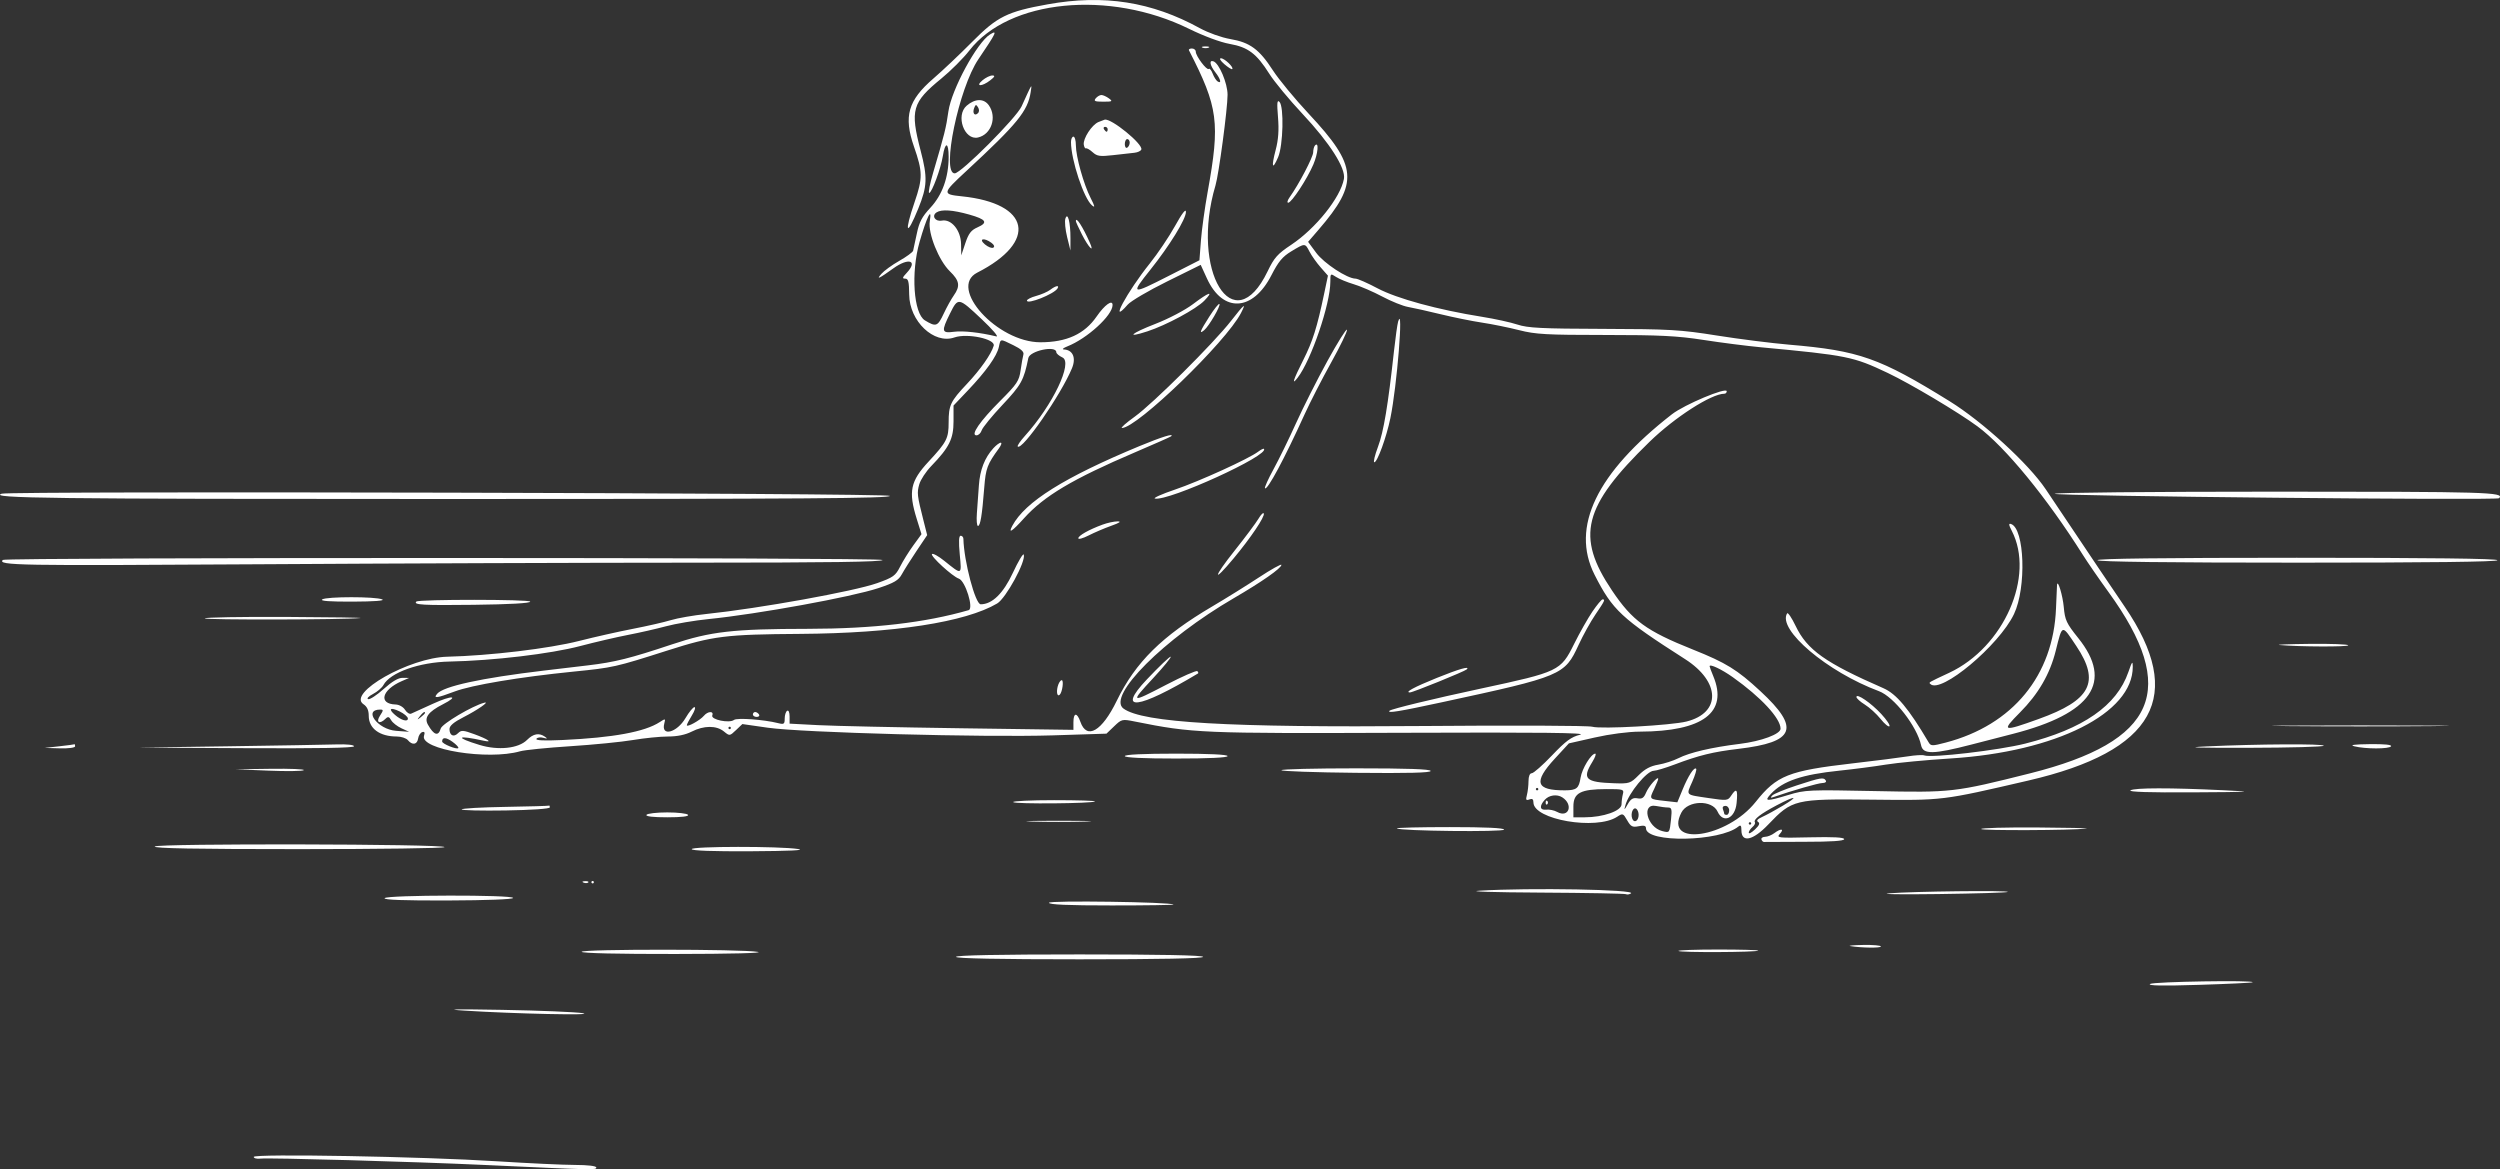 <svg width="990" height="463" viewBox="0 0 990 463" fill="none" xmlns="http://www.w3.org/2000/svg">
<rect x="0" y="0" width="990" height="463" fill="#333333" stroke="none"/>
<path fill-rule="evenodd" clip-rule="evenodd" d="M414.903 1.711C398.821 4.605 394.885 6.563 384.92 16.63C380.153 21.445 373.287 27.94 369.662 31.062C359.58 39.745 357.767 46.068 361.926 58.039C365.412 68.066 365.439 70.54 362.167 80.076C357.958 92.343 358.97 94.079 363.635 82.595C367.216 73.777 367.358 70.313 364.573 59.669C360.349 43.534 361.199 40.563 372.735 31.133C376.493 28.061 381.514 23.038 383.893 19.972C399.554 -0.207 439.234 -4.119 470.831 11.401C476.728 14.299 483.322 16.75 486.923 17.385C494.221 18.67 497.576 21.197 502.648 29.223C504.625 32.351 510.544 39.5 515.802 45.109C526.63 56.66 532.971 66.62 532.193 70.855C530.84 78.227 521.028 90.486 511.313 96.944C505.904 100.54 504.586 102.021 501.98 107.433C488.441 135.552 471.255 107.262 481.33 73.441C482.663 68.964 486.107 43.115 486.114 37.533C486.12 32.962 482.765 25.03 480.506 24.277C478.723 23.682 479.112 25.879 481.275 28.632C483.359 31.282 483.862 33.291 482.184 32.253C481.618 31.903 480.735 30.508 480.219 29.153C479.705 27.797 479.011 26.961 478.678 27.295C477.929 28.044 473.524 22.208 473.524 20.467C473.524 19.771 472.834 19.201 471.99 19.201C471.146 19.201 470.624 19.527 470.828 19.928C482.425 42.532 483.206 48.454 478.232 76.007C477.086 82.36 475.884 91.044 475.562 95.308L474.977 103.06L462.666 109.329C447.924 116.836 447.622 116.733 455.486 106.888C463.187 97.245 469.654 86.737 469.631 83.903C469.618 82.484 468.131 84.407 465.304 89.496C462.934 93.762 458.448 100.43 455.334 104.313C446.303 115.575 438.843 129.48 446.586 120.619C447.812 119.215 454.815 115.1 462.149 111.474L475.482 104.88L477.936 110.245C484.239 124.02 496.124 123.407 503.513 108.928C506.222 103.619 507.879 101.628 511.313 99.554C516.841 96.214 516.79 96.213 518.573 99.664C519.396 101.256 521.373 104.046 522.967 105.862L525.864 109.163L524.365 116.297C521.537 129.759 519.86 135.079 516.074 142.606C512.076 150.553 511.352 152.829 513.846 149.611C519.231 142.656 526.816 120.395 526.816 111.542C526.816 108.245 526.859 108.209 529.072 109.659C530.312 110.472 533.472 111.776 536.096 112.556C538.719 113.336 543.807 115.537 547.402 117.446C550.998 119.356 555.576 121.202 557.576 121.548C559.577 121.894 565.356 123.187 570.418 124.422C575.481 125.657 582.894 127.159 586.89 127.76C590.887 128.36 597.5 129.705 601.586 130.747C608.061 132.399 612.413 132.644 635.5 132.65C657.24 132.655 664.24 133.007 674.58 134.614C681.508 135.691 691.755 137.001 697.35 137.526C731.477 140.722 733.874 141.207 747.512 147.671C756.425 151.897 775.621 163.323 783.102 168.856C794.05 176.954 810.518 197.043 824.807 219.728C826.716 222.759 831.275 229.369 834.939 234.417C862.982 273.056 854.1 293.629 803.934 306.236C773.932 313.776 772.834 313.902 742.546 313.265C716.376 312.714 714.845 312.782 708.281 314.776C699.391 317.479 698.433 317.419 701.3 314.349C706.043 309.268 713.6 306.708 728.357 305.185C733.952 304.608 742.237 303.529 746.766 302.789C751.296 302.048 762.84 300.952 772.419 300.351C814.255 297.726 844.643 282.427 844.577 264.022C844.568 261.564 844.299 261.89 842.836 266.124C838.226 279.473 824.905 288.71 801.938 294.481C791.414 297.126 764.816 300.226 761.982 299.137C761.306 298.878 758.37 299.052 755.456 299.526C752.541 300 742.745 301.242 733.686 302.287C708.217 305.226 703.593 307.061 695.254 317.548C683.862 331.874 658.741 335.488 665.824 321.783C668.348 316.899 677.997 316.64 680.163 321.398C682.364 326.231 687.078 324.15 687.688 318.077C688.241 312.569 687.704 311.816 685.545 315.071C684.209 317.084 683.894 317.117 676.523 316.019C667.235 314.638 667.687 315.097 670.151 309.524C671.267 306.997 671.953 304.702 671.675 304.423C670.878 303.626 668.552 307.199 666.297 312.688L664.227 317.722L659.229 317.158C652.98 316.452 653.073 316.556 655.028 312.457C655.922 310.579 656.655 308.772 656.655 308.44C656.655 307.103 652.88 311.368 651.841 313.88C650.969 315.988 650.23 316.479 648.443 316.138C646.703 315.804 645.787 316.357 644.589 318.465C643.152 320.991 643.075 321.022 643.674 318.822C644.994 313.986 652.195 305.23 654.854 305.23C655.796 305.23 659.529 304.11 663.151 302.742C672.787 299.1 678.352 297.736 688.398 296.55C710.924 293.892 713.009 288.426 697.112 273.698C687.904 265.167 683.55 262.48 670.427 257.235C651.912 249.835 646.427 245.834 638.364 233.85C623.916 212.377 626.883 200.576 653.158 175.012C663.185 165.255 677.716 155.913 682.864 155.913C683.37 155.913 683.785 155.477 683.785 154.943C683.785 153.176 667.04 160.203 662.097 164.045C632.255 187.238 621.885 208.753 631.454 227.617C638.558 241.62 642.063 244.887 667.288 261.013C681.321 269.986 681.614 282.255 667.875 285.718C661.766 287.256 634.029 288.792 630.52 287.785C628.927 287.328 598.947 287.199 563.897 287.5C486.512 288.162 452.549 286.193 444.902 280.597C438.216 275.706 460.914 252.98 488.542 236.904C499.63 230.452 507.437 224.995 507.437 223.697C507.437 223.207 503.403 225.457 498.474 228.696C493.545 231.936 485.296 237.066 480.144 240.097C460.197 251.831 449.672 262.216 442.242 277.495C436.348 289.615 430.362 293.083 427.838 285.838C426.517 282.047 425.077 282.118 425.077 285.974V289.019L380.263 288.388C355.616 288.041 330.325 287.488 324.064 287.16L312.679 286.563V283.719C312.679 282.07 312.272 281.128 311.71 281.475C311.177 281.804 310.741 283.186 310.741 284.545C310.741 286.759 310.462 286.947 308.076 286.346C302.522 284.945 291.83 284.173 290.669 285.089C288.858 286.52 281.42 284.988 282.06 283.317C282.767 281.472 280.277 281.592 278.712 283.478C277.26 285.229 271.983 288.14 271.983 287.19C271.983 286.839 272.891 285.082 274 283.286C275.109 281.49 275.563 280.02 275.01 280.02C274.456 280.02 272.865 281.963 271.473 284.339C268.053 290.179 261.669 291.834 263.057 286.52C263.583 284.506 263.51 284.482 261.254 285.949C255.301 289.822 242.888 292.11 222.765 293.046C215.448 293.385 212.022 293.226 212.43 292.566C212.766 292.022 213.985 291.841 215.139 292.165C216.8 292.63 216.934 292.54 215.784 291.734C213.458 290.104 211.198 290.515 208.692 293.024C205.312 296.405 197.293 297.25 189.913 295.003C179.911 291.955 180.877 290.975 191.561 293.333C195.356 294.171 193.278 292.732 187.797 290.727C183.4 289.119 182.652 289.073 181.384 290.343C179.654 292.073 177.995 291.271 177.995 288.703C177.995 287.406 179.696 285.968 183.567 283.991C189.077 281.178 194.125 277.676 191.824 278.263C187.116 279.463 175.06 286.6 174.524 288.504C173.622 291.709 171.809 291.156 169.451 286.957C167.896 284.188 169.607 281.851 175.331 278.928C182.187 275.426 178.966 275.221 171.455 278.68C167.324 280.584 163.427 282.354 162.794 282.616C162.16 282.878 161.074 282.183 160.38 281.071C159.675 279.941 158.048 279.021 156.687 278.983C149.73 278.788 151.164 273.188 159.052 269.75L162.008 268.461L159.448 268.423C157.738 268.398 155.247 269.861 151.946 272.832C149.227 275.277 146.455 277.093 145.786 276.866C145.111 276.638 145.96 275.731 147.687 274.834C149.404 273.942 151.274 272.342 151.843 271.278C154.497 266.314 166.014 262.218 177.995 261.976C195.352 261.625 218.009 258.934 229.834 255.816C235.696 254.272 244.199 252.293 248.728 251.419C253.258 250.546 260.017 249.006 263.747 247.998C267.478 246.989 275.062 245.709 280.603 245.151C300.106 243.189 337.287 236.406 347.915 232.872C354.111 230.812 355.833 229.792 357.12 227.423C357.992 225.82 360.607 221.674 362.933 218.209L367.163 211.91L365.66 205.969C363.186 196.186 363.068 195.154 364.043 191.755C364.556 189.961 366.685 186.726 368.772 184.565C375.91 177.178 377.598 173.789 377.598 166.844V160.593L383.275 154.617C390.485 147.028 394.739 141.068 395.536 137.434C396.284 134.026 395.885 134.076 401.315 136.716C404.302 138.168 405.567 139.33 405.272 140.352C405.034 141.178 404.538 143.986 404.17 146.591C403.568 150.851 402.756 152.072 396.121 158.711C388.049 166.786 384.18 172.396 386.683 172.396C387.477 172.396 388.412 171.494 388.761 170.392C389.111 169.289 392.818 164.754 396.998 160.312C404.422 152.425 405.463 150.539 407.21 141.801C407.792 138.895 418.294 136.679 418.294 139.463C418.294 140.001 419.384 140.938 420.716 141.546C424.983 143.491 416.903 160.393 405.859 172.626C404.022 174.661 402.742 176.549 403.016 176.822C404.746 178.555 420.156 156.325 424.505 145.823C426.215 141.694 424.86 138.557 421.293 138.387C420.443 138.346 421.055 137.8 422.654 137.173C430.508 134.09 440.58 124.888 440.58 120.791C440.58 118.466 437.437 120.723 434.273 125.32C429.478 132.287 422.386 135.541 411.996 135.541C394.927 135.541 375.313 113.908 386.988 107.959C411.114 95.667 408.044 80.527 380.86 77.741C373.025 76.938 373.084 76.6 382.634 67.761C402.891 49.008 406.993 43.981 408.153 36.489C408.709 32.893 408.852 32.67 404.552 42.114C402.458 46.714 380.561 68.65 378.063 68.65C372.684 68.65 379.68 34.928 387.44 23.459C394.594 12.886 395.13 11.747 392.081 13.618C386.919 16.783 376.781 35.51 375.564 44.129C374.642 50.659 374.066 52.972 369.523 68.407C368.227 72.807 367.521 76.407 367.953 76.407C368.991 76.407 372.568 66.754 373.355 61.831C374.285 56.011 375.66 56.18 375.66 62.114C375.66 70.243 373.155 77.208 368.393 82.314C365.1 85.846 363.997 87.953 363.064 92.495C362.417 95.645 361.754 98.704 361.591 99.295C361.427 99.884 358.967 101.685 356.123 103.296C353.28 104.908 350.08 107.228 349.014 108.451C346.851 110.935 348.052 110.384 353.762 106.275C359.89 101.865 363.647 103.168 359.02 108.099C357.319 109.909 357.21 110.342 358.451 110.342C359.692 110.342 359.998 111.553 360.037 116.623C360.118 127.213 369.867 136.464 377.958 133.627C383.002 131.857 394.291 134.249 393.506 136.922C392.53 140.252 388.232 146.369 382.89 152.035C376.386 158.931 375.66 160.46 375.66 167.269C375.66 173.6 374.925 175.04 367.741 182.765C360.502 190.548 359.652 194.632 363.017 205.452L364.908 211.532L361.685 215.962C359.913 218.397 357.553 222.195 356.44 224.399C354.623 228.004 353.707 228.661 347.356 230.92C338.26 234.156 300.708 240.939 279.714 243.138C274.641 243.669 268.319 244.766 265.665 245.575C263.012 246.383 256.262 247.929 250.666 249.009C245.071 250.089 235.478 252.247 229.35 253.806C217.394 256.844 193.916 259.655 177.095 260.06C162.133 260.421 137.339 274.489 143.939 278.874C145.37 279.825 146.02 281.259 146.02 283.463C146.02 288.466 150.337 291.655 157.108 291.655C158.873 291.655 160.86 292.31 161.523 293.11C163.265 295.21 165.215 294.897 165.573 292.458C165.744 291.301 166.475 290.158 167.196 289.92C168.118 289.615 168.331 290.05 167.91 291.377C166.187 296.809 193.23 301.165 205.974 297.508C207.764 296.994 216.7 296.093 225.83 295.506C234.961 294.919 246.136 293.814 250.666 293.05C255.196 292.287 261.426 291.66 264.513 291.658C268.205 291.656 271.42 290.992 273.921 289.716C278.725 287.263 283.703 287.236 286.652 289.646C288.928 291.507 288.952 291.504 291.456 289.123L293.972 286.729L304.052 288.174C317.673 290.125 389.77 292.063 416.84 291.205L438.157 290.528L441.204 287.608C444.178 284.756 444.37 284.712 449.44 285.731C472.368 290.338 475.778 290.482 554.915 290.185C610.459 289.976 628.887 290.178 625.703 290.956C622.243 291.803 620.064 293.408 614.631 299.105C610.911 303.006 607.29 306.199 606.583 306.199C605.785 306.199 605.296 307.388 605.287 309.35C605.28 311.084 604.992 313.557 604.647 314.847C604.135 316.761 604.315 317.078 605.629 316.574C606.773 316.135 607.238 316.477 607.238 317.758C607.238 324.589 632.111 328.865 640.366 323.454C642.601 321.988 642.759 322.043 644.366 324.845C645.802 327.35 646.449 327.683 648.925 327.186C651.057 326.759 651.81 326.974 651.81 328.005C651.81 333.876 681.067 333.326 688.388 327.318C689.298 326.569 689.599 326.925 689.599 328.753C689.599 333.857 694.14 332.894 700.241 326.499C709.684 316.599 710.796 316.331 741.088 316.662C769.639 316.975 768.827 317.074 803.211 309.099C853.445 297.45 865.556 275.608 841.386 240.254C836.403 232.963 829.124 222.141 810.097 193.727C803.393 183.715 785.131 166.991 772.06 158.893C744.29 141.689 736.249 138.855 708.493 136.488C701.565 135.898 688.702 134.269 679.909 132.87C665.388 130.558 661.256 130.317 634.853 130.235C610.531 130.16 604.994 129.882 600.94 128.536C598.276 127.65 591.953 126.265 586.89 125.456C569.407 122.666 553.182 118.243 545.522 114.183C541.538 112.07 537.614 110.342 536.801 110.342C533.514 110.342 524.287 104.282 521.203 100.098L518.012 95.77L522.172 90.945C538.172 72.385 537.609 65.752 518.272 45.063C512.773 39.179 506.388 31.447 504.081 27.88C498.671 19.509 494.988 16.798 487.223 15.468C483.733 14.87 478.478 12.995 475.111 11.146C456.03 0.672 437.135 -2.289 414.903 1.711ZM476.188 18.873C476.855 19.143 477.945 19.143 478.611 18.873C479.277 18.605 478.732 18.384 477.4 18.384C476.067 18.384 475.523 18.605 476.188 18.873ZM484.855 25.421C486.35 26.708 487.753 27.584 487.972 27.366C488.666 26.674 484.909 23.079 483.493 23.079C482.706 23.079 483.276 24.061 484.855 25.421ZM389.091 31.773C385.998 34.352 388.841 34.382 392.132 31.805C393.957 30.377 394.162 29.904 392.967 29.888C392.093 29.876 390.349 30.724 389.091 31.773ZM433.907 38.946C433.01 40.026 433.551 40.267 436.863 40.267C440.523 40.267 440.741 40.139 439.11 38.946C438.116 38.218 436.785 37.623 436.153 37.623C435.521 37.623 434.51 38.218 433.907 38.946ZM382.814 41.838C378.314 45.71 381.842 55.672 387.28 54.448C392.565 53.259 394.883 46.418 391.593 41.718C389.636 38.922 386.145 38.97 382.814 41.838ZM506.087 46.393C506.512 51.529 506.243 55.293 505.162 59.397C503.367 66.21 503.837 67.588 506.136 62.254C508.128 57.63 508.506 42.183 506.671 40.347C505.742 39.418 505.618 40.71 506.087 46.393ZM387.263 44.822C385.96 46.126 384.991 44.806 385.766 42.782C386.324 41.331 386.556 41.286 387.299 42.49C387.828 43.346 387.814 44.271 387.263 44.822ZM435.014 48.317C432.398 49.369 428.817 54.879 429.178 57.296C429.32 58.25 429.718 58.904 430.062 58.75C430.406 58.595 431.598 59.294 432.711 60.302C434.446 61.873 435.6 62.035 440.806 61.438C444.145 61.055 447.944 60.629 449.247 60.493C450.55 60.356 451.772 59.774 451.964 59.2C452.675 57.063 440.074 46.793 437.462 47.38C437.311 47.414 436.21 47.836 435.014 48.317ZM438.642 51.197C438.642 51.73 438.45 52.167 438.214 52.167C437.979 52.167 437.518 51.73 437.188 51.197C436.859 50.664 437.052 50.228 437.616 50.228C438.18 50.228 438.642 50.664 438.642 51.197ZM424.114 56.288C424.137 63.352 429.214 78.655 432.419 81.317C433.727 82.403 433.615 81.791 431.886 78.399C429.125 72.982 426.045 61.971 426.045 57.512C426.045 55.639 425.609 54.106 425.077 54.106C424.544 54.106 424.11 55.088 424.114 56.288ZM447.362 56.473C447.362 57.242 446.926 58.139 446.393 58.469C445.86 58.799 445.424 58.17 445.424 57.072C445.424 55.974 445.86 55.076 446.393 55.076C446.926 55.076 447.362 55.704 447.362 56.473ZM520.76 57.569C520.36 57.976 520.027 59.217 520.021 60.328C520.009 62.201 514.302 73.09 510.704 78.103C509.843 79.303 509.585 80.285 510.132 80.285C511.454 80.285 517.603 70.929 520.08 65.148C521.934 60.819 522.373 55.93 520.76 57.569ZM383.82 84.968C390.584 86.877 391.389 88.136 387.065 90.04C384.564 91.141 383.555 92.456 382.278 96.283L380.66 101.131L380.583 96.657C380.488 91.194 376.749 86.638 372.956 87.363C370.309 87.87 368.791 85.427 370.916 84.08C372.894 82.827 377.312 83.132 383.82 84.968ZM368.197 87.604C367.423 92.38 371.756 103.178 376.162 107.451C379.987 111.16 380.332 113.284 377.712 116.98C376.708 118.396 374.916 121.626 373.729 124.159C371.312 129.318 370.665 129.553 366.265 126.868C361.769 124.124 360.671 107.984 364.152 95.798C366.948 86.011 369.195 81.461 368.197 87.604ZM421.888 86.587C421.545 87.654 421.856 90.926 422.579 93.859L423.893 99.192L423.904 94.344C423.918 88.017 422.805 83.737 421.888 86.587ZM426.045 87.589C426.045 87.874 427.127 90.243 428.449 92.853C431.03 97.949 433.56 100.569 431.565 96.079C428.723 89.685 426.045 85.566 426.045 87.589ZM392.578 96.135C393.684 96.943 393.977 97.68 393.349 98.069C392.791 98.414 391.308 97.841 390.053 96.795C387.363 94.552 389.612 93.965 392.578 96.135ZM415.902 114.756C414.852 115.55 412.345 116.644 410.33 117.187C408.315 117.73 406.667 118.562 406.667 119.038C406.667 120.725 417.394 116.461 418.775 114.227C419.653 112.804 418.105 113.089 415.902 114.756ZM472.375 120.47C469.278 122.812 462.777 126.222 457.535 128.255C447.743 132.052 445.565 134.082 454.349 131.223C461.848 128.784 473.766 122.357 476.941 119.041C480.851 114.957 478.823 115.592 472.375 120.47ZM388.741 126.395C393.039 130.443 395.629 133.484 394.555 133.223C388.122 131.656 381.315 130.909 377.784 131.383C372.851 132.045 372.68 131.24 376.231 124.106C379.428 117.687 379.51 117.702 388.741 126.395ZM478.934 125.31C475.19 131.165 474.652 132.583 476.871 130.74C478.756 129.175 483.513 120.984 482.895 120.367C482.627 120.097 480.844 122.321 478.934 125.31ZM487.497 127.068C480.561 135.968 456.571 159.825 449.349 165.005C445.911 167.47 443.638 169.487 444.296 169.487C450.242 169.487 485.484 135.458 491.407 123.999C493.689 119.582 492.765 120.309 487.497 127.068ZM553.668 127.31C553.348 128.377 552.609 133.612 552.026 138.945C549.67 160.488 547.923 170.97 545.705 176.865C544.423 180.273 543.76 183.061 544.231 183.061C545.421 183.061 549.02 173.176 550.587 165.609C553.203 152.965 555.853 120.026 553.668 127.31ZM525.659 142.957C521.599 150.349 516.013 161.415 513.246 167.548C510.478 173.681 506.468 181.889 504.333 185.788C502.199 189.688 500.666 193.092 500.927 193.354C501.863 194.29 508.672 181.59 516.581 164.154C518.758 159.355 523.513 150.08 527.147 143.544C530.782 137.007 533.595 131.177 533.399 130.588C533.202 129.999 529.72 135.565 525.659 142.957ZM451.238 176.657C421.469 189.015 405.954 198.732 400.898 208.185C399.092 211.562 400.802 210.476 405.468 205.283C413.428 196.424 424.771 189.677 449.435 179.132C457.089 175.859 463.532 173.006 463.754 172.79C465.154 171.425 460.02 173.012 451.238 176.657ZM393.383 177.486C389.943 181.252 388.059 186.077 387.643 192.187C387.422 195.433 387.065 200.38 386.85 203.18C386.635 205.981 386.824 208.271 387.272 208.271C388.22 208.271 388.903 204.107 389.761 193.105C390.36 185.438 390.94 183.89 395.62 177.486C396.496 176.287 396.8 175.305 396.295 175.305C395.79 175.305 394.48 176.287 393.383 177.486ZM498.23 178.87C494.522 181.68 474.893 190.625 465.337 193.86C460.046 195.651 456.46 197.26 457.37 197.436C462.895 198.5 502.97 180.207 500.508 177.743C500.32 177.556 499.296 178.062 498.23 178.87ZM0.679 195.506C-4.773 197.311 19.825 197.605 176.599 197.605C318.396 197.605 352.406 197.366 352.406 196.37C352.406 195.241 4.06 194.387 0.679 195.506ZM813.624 195.546C813.624 196.459 988.724 198.207 989.628 197.303C992.027 194.902 985.054 194.696 901.256 194.696C851.774 194.696 813.624 195.066 813.624 195.546ZM498.364 205.399C497.384 207.06 493.135 212.747 488.921 218.04C480.352 228.804 480.022 231.319 488.517 221.118C495.292 212.983 500.901 204.649 500.471 203.358C500.292 202.821 499.344 203.739 498.364 205.399ZM436.613 207.751C431.194 209.747 427.014 212.105 427.014 213.163C427.014 213.694 428.862 213.185 431.121 212.031C433.379 210.878 437.413 209.156 440.084 208.204C443.449 207.004 444.196 206.472 442.518 206.471C441.185 206.469 438.528 207.045 436.613 207.751ZM796.655 210.186C805.934 228.142 793.541 256.288 771.891 266.423C763.355 270.42 763.746 270.186 764.426 270.867C768.492 274.935 791.633 255.585 797.542 243.176C802.537 232.686 801.749 209.233 796.344 207.5C795.371 207.188 795.446 207.848 796.655 210.186ZM380.064 219.557C380.844 227.881 381.041 227.8 373.911 222.071C371.618 220.228 369.438 219.027 369.067 219.405C368.31 220.175 377.19 228.306 379.704 229.144C382.276 230.002 385.694 241.012 383.577 241.623C366.334 246.601 345.833 248.982 319.946 249.016C290.21 249.054 281.455 250.053 266.169 255.154C249.436 260.738 243.483 262.224 232.741 263.494C227.945 264.061 220.096 264.993 215.3 265.564C190.509 268.517 175.569 271.772 173.093 274.758C171.481 276.701 172.913 276.509 180.06 273.825C186.889 271.26 205.742 268.108 227.116 265.958C242.917 264.369 243.584 264.219 264.397 257.576C282.403 251.829 287.245 251.224 316.881 251.02C354.01 250.764 382.318 246.394 394.879 238.978C398.351 236.928 406.347 222.237 405.414 219.621C405.184 218.978 403.235 222.239 401.081 226.867C397.296 235.002 392.902 239.298 388.365 239.298C386.22 239.298 381.725 222.303 381.504 213.361C381.488 212.695 381.001 212.149 380.423 212.149C379.697 212.149 379.586 214.45 380.064 219.557ZM1.114 221.732C-1.066 223.913 7.154 224.056 100.722 223.459C155.745 223.108 234.23 222.819 275.132 222.817C328.29 222.816 349.499 222.512 349.499 221.755C349.499 220.714 2.155 220.691 1.114 221.732ZM830.58 221.845C830.972 222.478 858.529 222.815 910.091 222.815C962.053 222.815 989.003 222.483 989.003 221.845C989.003 221.206 961.853 220.875 909.492 220.875C856.732 220.875 830.183 221.201 830.58 221.845ZM814.586 231.541C814.55 231.808 814.368 235.998 814.182 240.854C813.16 267.484 797.05 287.109 770.506 294.061C765.109 295.475 764.622 295.467 763.723 293.944C755.827 280.571 750.988 274.784 745.817 272.524C722.785 262.457 715.629 257.379 711.064 247.861C709.517 244.636 708.002 242.402 707.698 242.896C703.753 249.282 723.569 266.067 744.078 273.711C750.023 275.927 759.186 287.703 760.756 295.145C761.532 298.824 765.553 298.764 780.68 294.849C785.742 293.539 793.155 291.626 797.152 290.598C828.462 282.542 836.948 270.087 822.988 252.674C818.312 246.843 817.723 245.582 817.254 240.406C816.84 235.831 814.884 229.334 814.586 231.541ZM127.61 237.358C126.635 237.989 130.628 238.281 139.722 238.245C148.191 238.212 152.56 237.879 151.349 237.358C148.668 236.206 129.393 236.206 127.61 237.358ZM164.876 238.22C163.521 239.523 167.587 239.753 187.591 239.505C201.928 239.328 209.971 238.874 209.971 238.243C209.971 237.313 165.842 237.292 164.876 238.22ZM630.604 242.178C628.8 244.827 625.53 250.607 623.337 255.023C618.02 265.732 617.372 266.042 586.406 272.681C567.594 276.714 550.958 280.748 550.261 281.446C549.145 282.562 553.844 281.801 571.209 278.049C618.554 267.821 619.608 267.378 625.117 255.399C626.86 251.609 629.873 246.174 631.812 243.321C635.542 237.833 635.765 237.357 634.611 237.36C634.211 237.361 632.409 239.529 630.604 242.178ZM81.101 244.873C81.101 245.541 135.97 245.434 142.629 244.754C144.228 244.59 131.037 244.386 113.318 244.301C95.599 244.215 81.101 244.472 81.101 244.873ZM822.26 255.885C831.728 270.072 827.99 277.288 807.326 284.718C792.959 289.884 792.402 289.693 799.888 282.163C807.202 274.808 811.759 266.95 814.068 257.72C816.747 247.006 816.388 247.086 822.26 255.885ZM902.767 255.437C910.652 256.135 929.9 256.207 929.898 255.538C929.898 255.138 923.03 254.885 914.636 254.974C906.242 255.064 900.901 255.273 902.767 255.437ZM454.136 269.079C441.864 282.038 450.552 281.014 474.412 266.689C474.634 266.555 474.516 266.146 474.149 265.779C473.783 265.412 468.222 267.846 461.792 271.189C447.582 278.577 447.419 278.49 456.688 268.507C460.752 264.13 463.861 260.333 463.598 260.069C463.335 259.806 459.077 263.86 454.136 269.079ZM686.207 268.183C697.369 276.108 705.102 284.453 705.102 288.57C705.102 290.697 697.526 293.518 688.994 294.568C677.821 295.943 669.134 297.971 664.628 300.257C662.641 301.264 659.063 302.414 656.678 302.812C653.591 303.326 651.356 304.521 648.926 306.957C645.654 310.236 645.248 310.37 639.214 310.169C627.81 309.789 626.421 308.428 630.572 301.708C631.681 299.912 632.199 298.443 631.724 298.443C630.097 298.443 626.479 304.365 625.913 307.951C625.239 312.224 624.341 312.952 619.713 312.972C608.146 313.02 607.107 309.76 615.717 300.419L621.288 294.373L631.462 292.066C637.461 290.704 644.817 289.745 649.387 289.73C674.422 289.64 684.434 282.069 678.456 267.751C677.656 265.836 677.002 264.075 677.002 263.838C677.002 262.782 681.773 265.033 686.207 268.183ZM568.965 268.458C559.963 272.098 556.077 274.203 558.362 274.203C559.513 274.203 580.041 265.867 580.827 265.08C582.303 263.602 577.809 264.882 568.965 268.458ZM418.837 271.893C418.248 274.239 418.717 276.041 419.669 275.09C420.689 274.068 421.325 269.355 420.442 269.355C419.909 269.355 419.186 270.497 418.837 271.893ZM735.139 276.008C735.139 276.528 736.638 277.88 738.469 279.013C740.302 280.146 743.098 282.691 744.684 284.668C746.27 286.645 747.863 287.968 748.224 287.608C748.585 287.249 747.135 285.067 745.002 282.76C740.934 278.36 735.139 274.393 735.139 276.008ZM161.523 284.533C161.523 285.994 158.952 285.278 156.436 283.116C153.631 280.705 154.52 279.947 158.132 281.67C159.997 282.56 161.523 283.848 161.523 284.533ZM150.47 283.414C148.728 286.074 150.322 286.952 152.669 284.626C153.649 283.655 154.092 283.769 154.899 285.198C155.452 286.18 157.277 287.616 158.956 288.391L162.008 289.798L156.84 289.407C149.563 288.856 143.691 280.99 150.557 280.99C151.887 280.99 151.877 281.264 150.47 283.414ZM168.306 282.326C168.306 282.527 167.543 283.291 166.61 284.023C165.074 285.228 165.04 285.194 166.244 283.656C167.51 282.041 168.306 281.528 168.306 282.326ZM298.145 282.929C298.145 283.462 298.825 283.899 299.655 283.899C300.486 283.899 300.896 283.462 300.567 282.929C300.238 282.396 299.558 281.96 299.056 281.96C298.555 281.96 298.145 282.396 298.145 282.929ZM906.4 287.534C921.988 287.684 947.495 287.684 963.084 287.534C978.671 287.384 965.918 287.262 934.742 287.262C903.566 287.262 890.813 287.384 906.4 287.534ZM289.424 288.262C289.424 288.529 289.206 288.747 288.94 288.747C288.673 288.747 288.455 288.529 288.455 288.262C288.455 287.995 288.673 287.777 288.94 287.777C289.206 287.777 289.424 287.995 289.424 288.262ZM181.474 296.255C180.823 296.907 175.089 294.556 175.089 293.638C175.089 291.854 176.568 291.887 179.153 293.729C180.709 294.838 181.754 295.975 181.474 296.255ZM23.448 295.534L17.635 296.178L23.691 296.34C27.191 296.435 29.747 296.094 29.747 295.534C29.747 295.001 29.637 294.638 29.505 294.727C29.372 294.817 26.646 295.18 23.448 295.534ZM90.306 295.534L54.455 296.054L97.331 296.279C125.418 296.426 140.206 296.169 140.206 295.534C140.206 294.956 137.368 294.655 133.182 294.788C129.317 294.912 110.024 295.248 90.306 295.534ZM873.698 295.579C864.592 296.008 869.671 296.176 890.413 296.13C906.8 296.095 920.208 295.728 920.208 295.315C920.208 294.479 893.867 294.629 873.698 295.579ZM932.32 295.534C936.668 296.641 946.17 296.641 946.854 295.534C947.238 294.911 944.227 294.605 938.433 294.679C932.201 294.758 930.311 295.023 932.32 295.534ZM445.424 299.412C445.424 300.028 452.853 300.382 465.772 300.382C478.691 300.382 486.12 300.028 486.12 299.412C486.12 298.796 478.691 298.443 465.772 298.443C452.853 298.443 445.424 298.796 445.424 299.412ZM106.293 305.174C113.488 305.471 119.789 305.388 120.295 304.987C120.801 304.587 114.915 304.344 107.214 304.447L93.213 304.634L106.293 305.174ZM507.437 305.001C507.437 305.408 520.736 305.874 536.99 306.038C557.532 306.246 566.543 306.02 566.543 305.299C566.543 304.583 557.346 304.26 536.99 304.26C520.736 304.26 507.437 304.594 507.437 305.001ZM711.508 311.025C706.77 312.572 702.41 314.365 701.818 315.009C701.006 315.892 701.116 316.05 702.264 315.65C709.633 313.082 720.102 310.078 721.681 310.078C722.751 310.078 723.357 309.641 723.027 309.108C722.167 307.715 721.101 307.892 711.508 311.025ZM609.176 312.502C609.176 312.768 608.958 312.986 608.692 312.986C608.425 312.986 608.207 312.768 608.207 312.502C608.207 312.235 608.425 312.017 608.692 312.017C608.958 312.017 609.176 312.235 609.176 312.502ZM642.673 314.421C642.384 315.499 642.141 317.345 642.134 318.524C642.117 321.102 634.877 323.652 627.572 323.652H623.064V319.394C623.064 313.989 625.857 312.51 636.119 312.482C642.754 312.464 643.166 312.586 642.673 314.421ZM843.661 312.986C842.707 313.604 851.181 313.873 868.369 313.771C892.258 313.629 893.31 313.558 880.481 312.938C859.338 311.918 845.284 311.936 843.661 312.986ZM618.641 315.736C623.168 318.611 621.263 324.069 616.622 321.52C615.458 320.88 613.524 320.475 612.325 320.619C609.744 320.93 609.489 319.197 611.749 316.699C613.427 314.843 616.549 314.407 618.641 315.736ZM706.014 319.046C703.115 320.78 699.456 322.772 697.885 323.476C695.986 324.327 695.421 324.998 696.2 325.479C697.033 325.994 696.669 326.863 694.939 328.49C693.6 329.748 692.505 330.318 692.505 329.757C692.505 329.196 693.155 328.198 693.948 327.539C694.742 326.88 695.189 326.013 694.94 325.611C694.273 324.529 697.128 322.307 703.543 318.915C711.049 314.944 712.727 315.034 706.014 319.046ZM401.217 317.639C401.729 318.468 432.782 318.204 433.621 317.364C433.896 317.09 426.609 316.865 417.43 316.865C408.25 316.865 400.954 317.214 401.217 317.639ZM612.083 317.834C612.083 318.545 612.374 318.836 612.729 318.481C613.084 318.125 613.084 317.544 612.729 317.188C612.374 316.833 612.083 317.124 612.083 317.834ZM200.039 319.529C190.58 319.688 182.839 320.135 182.839 320.523C182.838 320.911 190.687 321.1 200.28 320.943C210.534 320.776 217.722 320.277 217.722 319.731C217.722 319.221 217.613 318.902 217.48 319.022C217.347 319.142 209.498 319.371 200.039 319.529ZM660.532 319.774C661.981 319.774 662.158 320.448 661.736 324.379C661.139 329.941 661.207 329.85 658.22 329.1C652.193 327.586 649.857 317.977 655.807 319.168C657.472 319.501 659.598 319.774 660.532 319.774ZM684.754 320.905C684.754 321.882 684.318 322.682 683.785 322.682C683.252 322.682 682.816 322.5 682.816 322.277C682.816 322.054 682.58 321.254 682.29 320.499C681.976 319.681 682.367 319.127 683.259 319.127C684.081 319.127 684.754 319.927 684.754 320.905ZM648.903 322.682C648.903 325.071 647.115 326.141 646.37 324.198C645.607 322.207 646.682 319.484 647.927 320.254C648.464 320.586 648.903 321.679 648.903 322.682ZM255.995 322.682C255.613 323.302 258.588 323.652 264.232 323.652C269.875 323.652 272.85 323.302 272.468 322.682C272.138 322.149 268.432 321.713 264.232 321.713C260.031 321.713 256.325 322.149 255.995 322.682ZM408.847 325.345C414.576 325.516 423.95 325.516 429.679 325.345C435.408 325.173 430.721 325.034 419.263 325.034C407.805 325.034 403.117 325.173 408.847 325.345ZM693.474 326.076C693.474 326.343 693.256 326.561 692.99 326.561C692.724 326.561 692.505 326.343 692.505 326.076C692.505 325.809 692.724 325.591 692.99 325.591C693.256 325.591 693.474 325.809 693.474 326.076ZM553.175 328.052C554.213 329.089 595.611 329.549 595.611 328.523C595.611 327.875 588.138 327.53 574.132 327.53C562.32 327.53 552.889 327.765 553.175 328.052ZM784.555 328.284C784.555 328.969 820.518 328.829 826.22 328.122C827.552 327.956 818.723 327.755 806.599 327.676C794.474 327.595 784.555 327.87 784.555 328.284ZM702.622 329.923C701.588 330.707 699.942 331.361 698.965 331.378C697.988 331.395 697.345 331.878 697.536 332.451C697.727 333.024 698.199 333.46 698.586 333.421C698.972 333.381 706.265 333.348 714.791 333.348C725.207 333.348 730.294 333.006 730.294 332.305C730.294 331.596 725.977 331.363 716.796 331.577C703.99 331.877 703.376 331.806 704.834 330.197C706.702 328.135 705.226 327.953 702.622 329.923ZM61.282 335.214C60.826 335.953 77.444 336.257 118.348 336.257C150.088 336.257 176.057 335.895 176.057 335.453C176.057 334.191 62.06 333.955 61.282 335.214ZM273.921 336.257C273.921 336.88 282.313 337.18 297.418 337.096C312.595 337.013 319.2 336.7 316.07 336.212C308.715 335.066 273.921 335.103 273.921 336.257ZM231.106 349.523C231.805 349.804 232.641 349.769 232.963 349.447C233.284 349.125 232.713 348.896 231.691 348.938C230.563 348.984 230.333 349.214 231.106 349.523ZM234.194 349.346C234.194 349.613 234.412 349.831 234.679 349.831C234.945 349.831 235.163 349.613 235.163 349.346C235.163 349.079 234.945 348.861 234.679 348.861C234.412 348.861 234.194 349.079 234.194 349.346ZM585.922 352.712C580.775 353.032 591.37 353.366 609.949 353.469C628.227 353.57 643.509 353.855 643.908 354.101C644.308 354.348 645.181 354.213 645.849 353.8C648.357 352.25 605.811 351.477 585.922 352.712ZM748.22 353.754C743.957 354.115 752.646 354.249 767.529 354.05C782.413 353.85 794.803 353.474 795.064 353.214C795.746 352.53 757.413 352.972 748.22 353.754ZM152.301 355.676C151.884 356.35 160.019 356.645 177.436 356.587C192.782 356.535 203.188 356.132 203.188 355.589C203.188 354.295 153.101 354.38 152.301 355.676ZM415.387 357.494C415.387 358.237 422.875 358.557 440.257 358.557C453.935 358.557 464.945 358.392 464.723 358.192C463.611 357.184 415.387 356.504 415.387 357.494ZM732.717 374.649C737.191 375.378 744.83 375.471 744.83 374.798C744.829 374.397 741.667 374.13 737.804 374.202C733.941 374.275 731.651 374.477 732.717 374.649ZM230.318 376.919C230.318 377.469 244.93 377.809 267.381 377.78C289.533 377.752 302.689 377.415 300.083 376.943C293.863 375.817 230.318 375.794 230.318 376.919ZM664.66 376.588C665.322 377.25 695.596 377.118 696.264 376.45C696.506 376.208 689.364 376.01 680.394 376.01C671.423 376.01 664.343 376.27 664.66 376.588ZM378.567 378.919C378.567 379.552 395.524 379.888 427.499 379.888C459.474 379.888 476.431 379.552 476.431 378.919C476.431 378.285 459.474 377.949 427.499 377.949C395.524 377.949 378.567 378.285 378.567 378.919ZM851.413 389.647C850.404 390.343 856.331 390.452 870.792 390.002C882.249 389.646 891.806 389.187 892.028 388.985C893.026 388.07 852.746 388.727 851.413 389.647ZM183.809 400.202C203.507 401.461 236.266 402.175 230.803 401.224C228.138 400.76 213.749 400.166 198.828 399.903C180.271 399.578 175.526 399.672 183.809 400.202ZM100.48 458.134C100.48 458.681 101.678 458.986 103.144 458.814C106.587 458.407 163.397 460.012 191.561 461.31C235.66 463.344 236.132 463.354 236.132 462.33C236.132 461.725 232.801 461.326 227.654 461.313C222.991 461.302 209.147 460.653 196.89 459.872C167.498 458 100.48 456.792 100.48 458.134Z" fill="white"/>
</svg>
